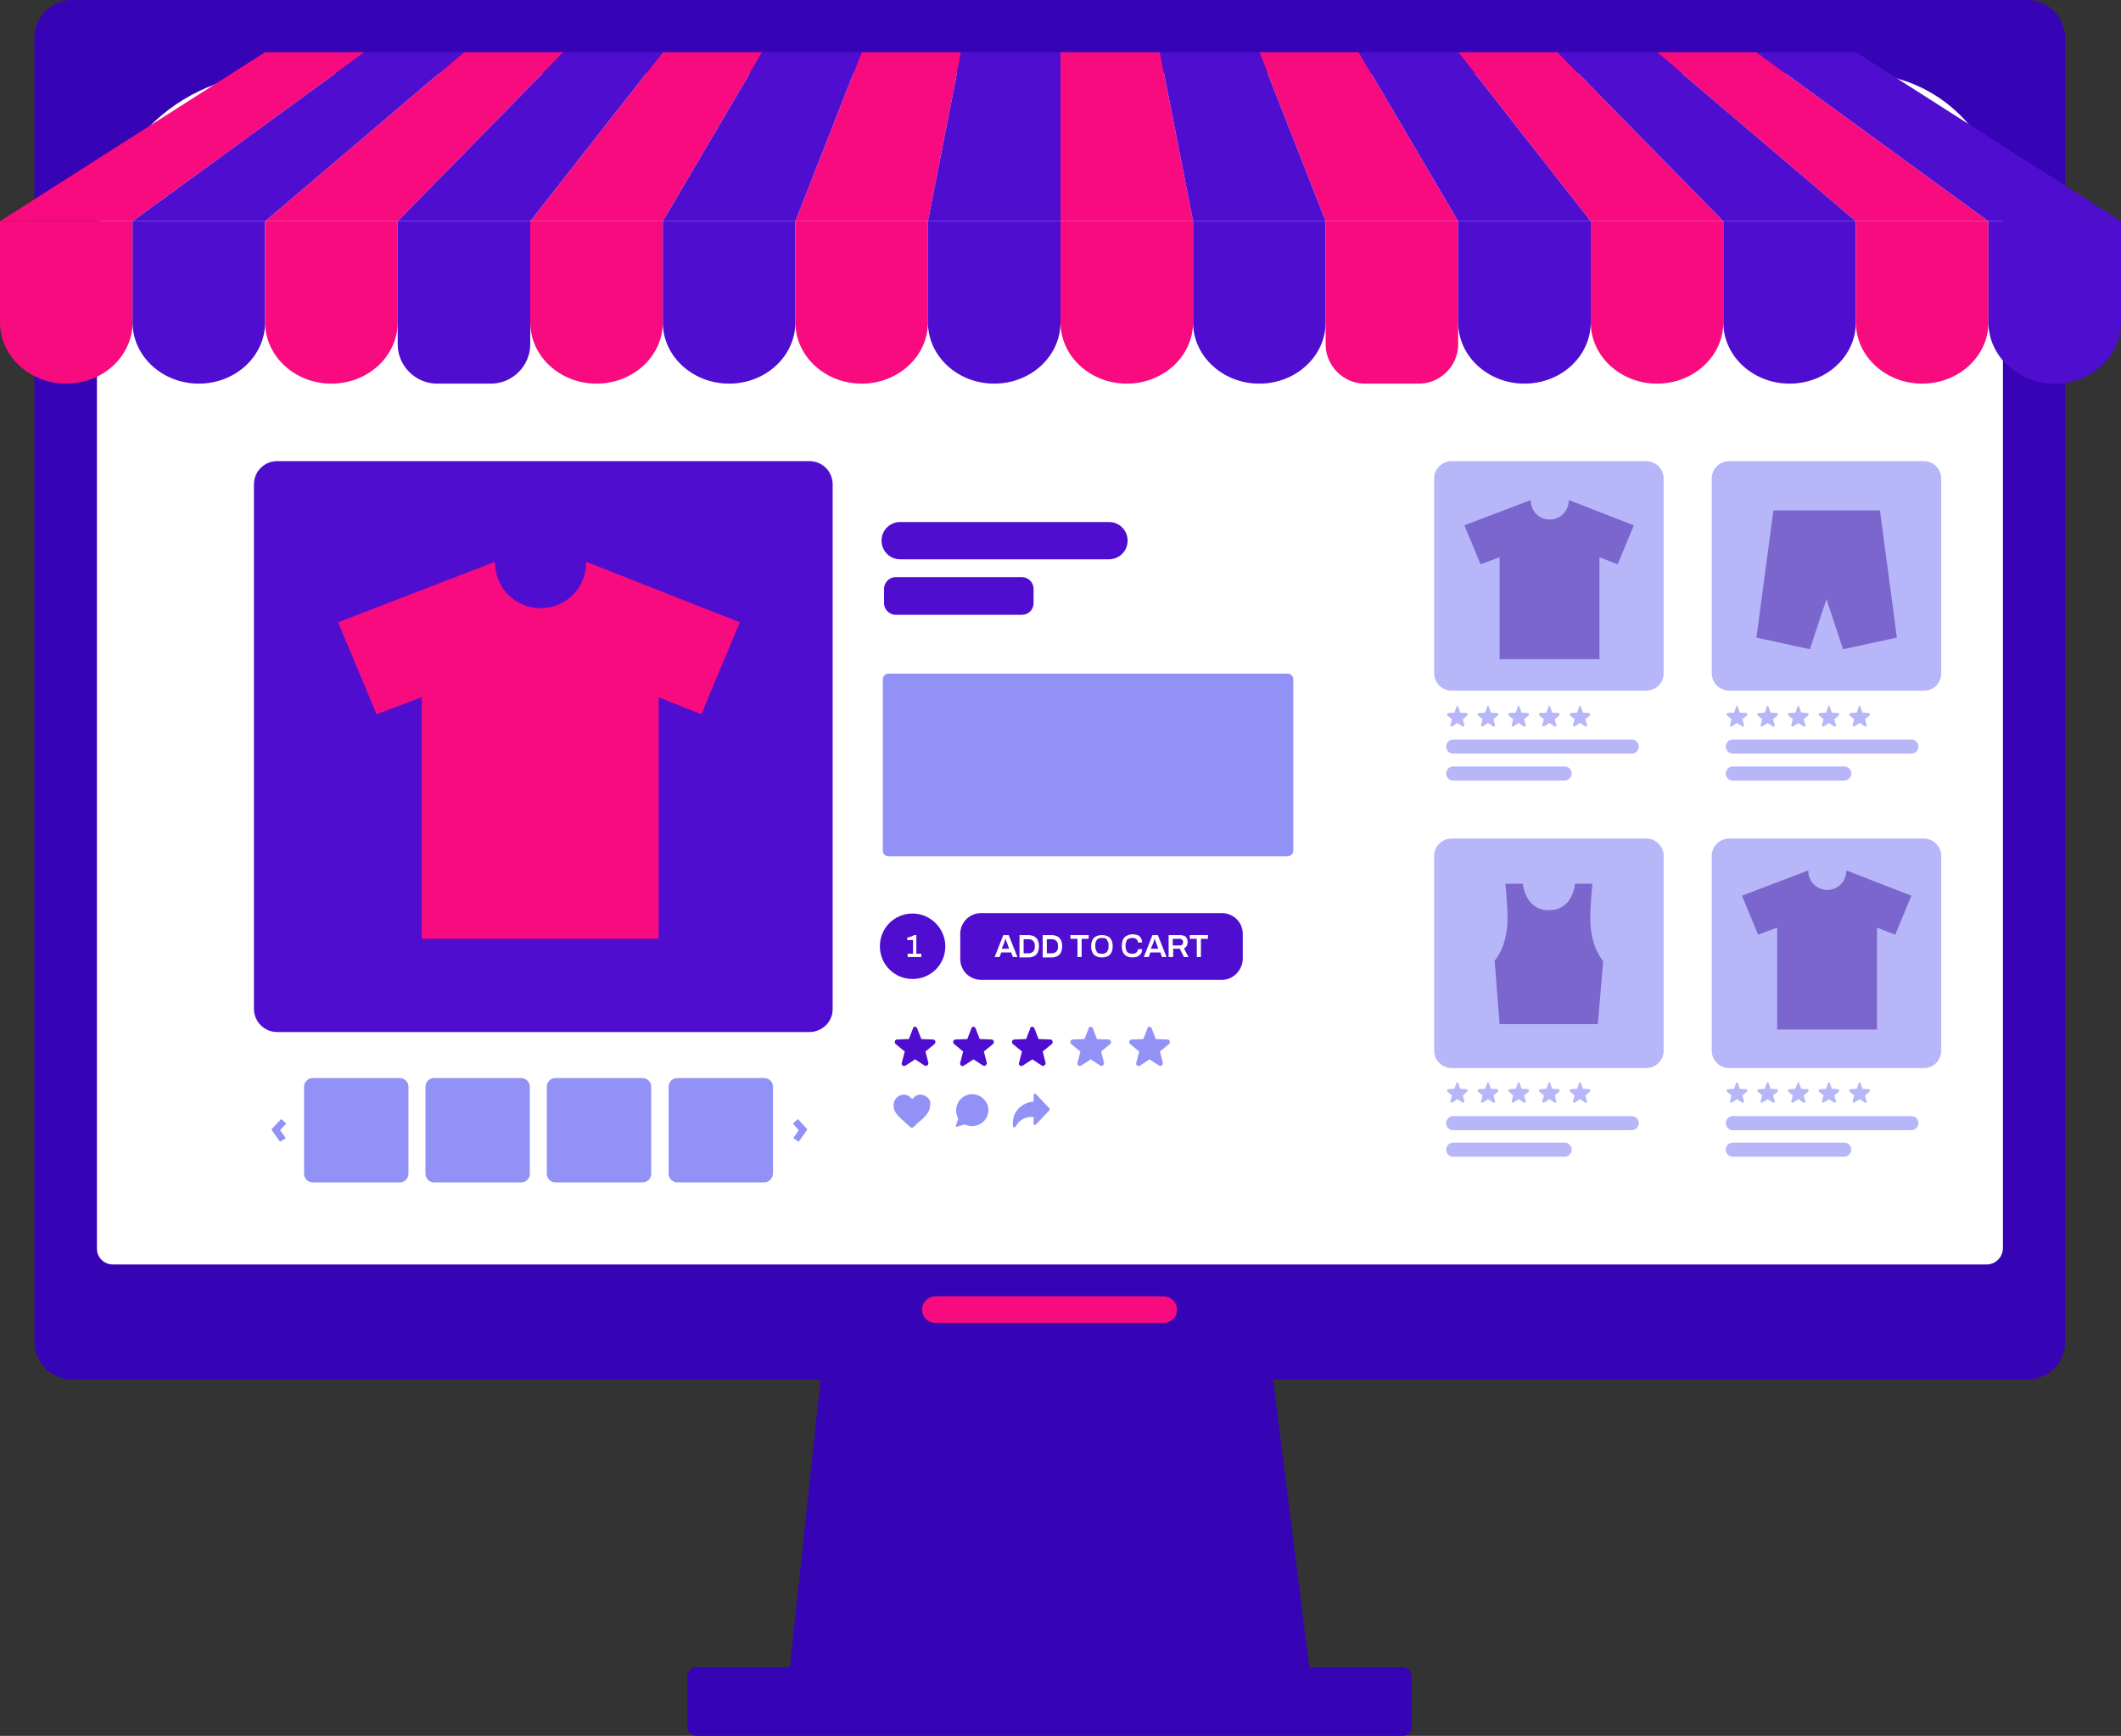 <?xml version="1.0" encoding="UTF-8"?>
<!-- Generator: Adobe Illustrator 24.1.3, SVG Export Plug-In . SVG Version: 6.00 Build 0)  -->
<svg xmlns="http://www.w3.org/2000/svg" xmlns:xlink="http://www.w3.org/1999/xlink" version="1.1" id="Layer_1" x="0px" y="0px" viewBox="0 0 512 419" style="enable-background:new 0 0 512 419;" xml:space="preserve">
<rect x="0" y="0" width="512" height="419" fill="#333333" stroke="none"/>
<style type="text/css">
	.st0{fill:#3704B5;}
	.st1{fill:#FFFFFF;}
	.st2{fill:#F70B7F;}
	.st3{fill:#4F0DCF;}
	.st4{fill:#9292F6;}
	.st5{opacity:0.67;fill:#9292F6;}
	.st6{opacity:0.53;fill:#441FA7;}
	.st7{opacity:0.67;}
	.st8{display:none;}
	.st9{display:inline;}
	.st10{fill:#D6007B;}
	.st11{fill:#9A249C;}
	.st12{opacity:0.67;fill:#FFFFFF;}
</style>
<g>
	<g>
		<g>
			<g>
				<g>
					<path class="st0" d="M489.4,333h-472c-5,0-9.1-4.1-9.1-9.1V9.1c0-5,4.1-9.1,9.1-9.1h472c5,0,9.1,4.1,9.1,9.1V324       C498.5,329,494.4,333,489.4,333z"></path>
					<path class="st1" d="M479.6,305.2H27.2c-2.1,0-3.8-1.7-3.8-3.8V61.2c0-24,19.5-43.5,43.5-43.5h381.8       c19.2,0,34.8,15.6,34.8,34.8v248.9C483.4,303.5,481.7,305.2,479.6,305.2z"></path>
					<path class="st2" d="M280.9,319.3h-55.1c-1.8,0-3.2-1.4-3.2-3.2l0,0c0-1.8,1.4-3.2,3.2-3.2h55.1c1.8,0,3.2,1.4,3.2,3.2l0,0       C284.2,317.8,282.7,319.3,280.9,319.3z"></path>
					<polygon class="st0" points="316.5,405.7 190.3,405.7 198.1,332.8 307.3,332.8      "></polygon>
					<path class="st0" d="M338.6,419H168.2c-1.3,0-2.3-1-2.3-2.3v-12c0-1.3,1-2.3,2.3-2.3h170.3c1.3,0,2.3,1,2.3,2.3v12       C340.9,418,339.9,419,338.6,419z"></path>
				</g>
			</g>
			<path class="st3" d="M195.4,249.1H66.9c-3.1,0-5.6-2.5-5.6-5.6V116.9c0-3.1,2.5-5.6,5.6-5.6h128.5c3.1,0,5.6,2.5,5.6,5.6v126.7     C201,246.6,198.5,249.1,195.4,249.1z"></path>
			<g>
				<g>
					<path class="st4" d="M96.5,285.4h-21c-1.1,0-2.1-0.9-2.1-2.1v-21c0-1.1,0.9-2.1,2.1-2.1h21c1.1,0,2.1,0.9,2.1,2.1v21       C98.6,284.5,97.6,285.4,96.5,285.4z"></path>
				</g>
				<g>
					<path class="st4" d="M125.8,285.4h-21c-1.1,0-2.1-0.9-2.1-2.1v-21c0-1.1,0.9-2.1,2.1-2.1h21c1.1,0,2.1,0.9,2.1,2.1v21       C127.9,284.5,127,285.4,125.8,285.4z"></path>
				</g>
				<g>
					<path class="st4" d="M155.1,285.4h-21c-1.1,0-2.1-0.9-2.1-2.1v-21c0-1.1,0.9-2.1,2.1-2.1h21c1.1,0,2.1,0.9,2.1,2.1v21       C157.2,284.5,156.3,285.4,155.1,285.4z"></path>
				</g>
				<g>
					<path class="st4" d="M184.5,285.4h-21c-1.1,0-2.1-0.9-2.1-2.1v-21c0-1.1,0.9-2.1,2.1-2.1h21c1.1,0,2.1,0.9,2.1,2.1v21       C186.5,284.5,185.6,285.4,184.5,285.4z"></path>
				</g>
				<g>
					<polygon class="st4" points="192.8,275.6 191.5,274.7 192.8,272.8 191.4,271.2 192.6,270.1 194.9,272.6      "></polygon>
				</g>
				<g>
					<polygon class="st4" points="67.6,275.6 65.5,272.6 67.9,270.1 69.1,271.2 67.6,272.8 69,274.7      "></polygon>
				</g>
			</g>
			<path class="st4" d="M310.8,206.7h-96.3c-0.8,0-1.4-0.6-1.4-1.4V164c0-0.8,0.6-1.4,1.4-1.4h96.3c0.8,0,1.4,0.6,1.4,1.4v41.3     C312.2,206.1,311.5,206.7,310.8,206.7z"></path>
			<g id="XMLID_830_">
				<g id="XMLID_837_">
					<path id="XMLID_853_" class="st2" d="M16,92.6L16,92.6C7.2,92.6,0,86,0,77.8V53.4h32v24.4C32,86,24.8,92.6,16,92.6z"></path>
					<path id="XMLID_852_" class="st3" d="M48,92.6L48,92.6c-8.8,0-16-6.6-16-14.8V53.4h32v24.4C64,86,56.8,92.6,48,92.6z"></path>
					<path id="XMLID_851_" class="st2" d="M80,92.6L80,92.6c-8.8,0-16-6.6-16-14.8V53.4h32v24.4C96,86,88.8,92.6,80,92.6z"></path>
					<path id="XMLID_850_" class="st3" d="M118.5,92.6h-13c-5.2,0-9.5-4.3-9.5-9.5V53.4h32v29.7C128,88.3,123.7,92.6,118.5,92.6z"></path>
					<path id="XMLID_849_" class="st2" d="M144,92.6L144,92.6c-8.8,0-16-6.6-16-14.8V53.4h32v24.4C160,86,152.8,92.6,144,92.6z"></path>
					<path id="XMLID_848_" class="st3" d="M176,92.6L176,92.6c-8.8,0-16-6.6-16-14.8V53.4h32v24.4C192,86,184.8,92.6,176,92.6z"></path>
					<path id="XMLID_847_" class="st2" d="M208,92.6L208,92.6c-8.8,0-16-6.6-16-14.8V53.4h32v24.4C224,86,216.8,92.6,208,92.6z"></path>
					<path id="XMLID_846_" class="st3" d="M240,92.6L240,92.6c-8.8,0-16-6.6-16-14.8V53.4h32v24.4C256,86,248.8,92.6,240,92.6z"></path>
					<path id="XMLID_845_" class="st2" d="M272,92.6L272,92.6c-8.8,0-16-6.6-16-14.8V53.4h32v24.4C288,86,280.8,92.6,272,92.6z"></path>
					<path id="XMLID_844_" class="st3" d="M304,92.6L304,92.6c-8.8,0-16-6.6-16-14.8V53.4h32v24.4C320,86,312.8,92.6,304,92.6z"></path>
					<path id="XMLID_843_" class="st2" d="M342.5,92.6h-13c-5.2,0-9.5-4.3-9.5-9.5V53.4h32v29.7C352,88.3,347.7,92.6,342.5,92.6z"></path>
					<path id="XMLID_842_" class="st3" d="M368,92.6L368,92.6c-8.8,0-16-6.6-16-14.8V53.4h32v24.4C384,86,376.8,92.6,368,92.6z"></path>
					<path id="XMLID_841_" class="st2" d="M400,92.6L400,92.6c-8.8,0-16-6.6-16-14.8V53.4h32v24.4C416,86,408.8,92.6,400,92.6z"></path>
					<path id="XMLID_840_" class="st3" d="M432,92.6L432,92.6c-8.8,0-16-6.6-16-14.8V53.4h32v24.4C448,86,440.8,92.6,432,92.6z"></path>
					<path id="XMLID_839_" class="st2" d="M464,92.6L464,92.6c-8.8,0-16-6.6-16-14.8V53.4h32v24.4C480,86,472.8,92.6,464,92.6z"></path>
					<path id="XMLID_838_" class="st3" d="M496,92.6L496,92.6c-8.8,0-16-6.6-16-14.8V53.4h32v24.4C512,86,504.8,92.6,496,92.6z"></path>
				</g>
				<g id="XMLID_831_">
					<g id="XMLID_834_">
						<path id="XMLID_923_" class="st2" d="M32,53.4c-12.8,0-19.2,0-32,0c21.3-13.6,42.7-27.2,64-40.8c9.6,0,14.4,0,24,0        C69.3,26.2,50.7,39.8,32,53.4z"></path>
						<path id="XMLID_921_" class="st2" d="M96,53.4c-12.8,0-19.2,0-32,0c16-13.6,32-27.2,48-40.8c9.6,0,14.4,0,24,0        C122.7,26.2,109.3,39.8,96,53.4z"></path>
						<path id="XMLID_919_" class="st2" d="M160,53.4c-12.8,0-19.2,0-32,0c10.7-13.6,21.3-27.2,32-40.8c9.6,0,14.4,0,24,0        C174.4,28.9,169.6,37.1,160,53.4z"></path>
						<path id="XMLID_917_" class="st2" d="M224,53.4c-12.8,0-19.2,0-32,0c6.4-16.3,9.6-24.5,16-40.8c9.6,0,14.4,0,24,0        C228.8,28.9,227.2,37.1,224,53.4z"></path>
						<path id="XMLID_915_" class="st2" d="M288,53.4c-12.8,0-19.2,0-32,0c0-16.3,0-24.5,0-40.8c9.6,0,14.4,0,24,0        C283.2,28.9,284.8,37.1,288,53.4z"></path>
						<path id="XMLID_891_" class="st2" d="M352,53.4c-12.8,0-19.2,0-32,0c-6.4-16.3-9.6-24.5-16-40.8c9.6,0,14.4,0,24,0        C337.6,28.9,342.4,37.1,352,53.4z"></path>
						<path id="XMLID_888_" class="st2" d="M416,53.4c-12.8,0-19.2,0-32,0c-10.7-13.6-21.3-27.2-32-40.8c9.6,0,14.4,0,24,0        C389.3,26.2,402.7,39.8,416,53.4z"></path>
						<path id="XMLID_873_" class="st2" d="M480,53.4c-12.8,0-19.2,0-32,0c-16-13.6-32-27.2-48-40.8c9.6,0,14.4,0,24,0        C442.7,26.2,461.3,39.8,480,53.4z"></path>
						<g>
							<path id="XMLID_922_" class="st3" d="M64,53.4c-12.8,0-19.2,0-32,0c18.7-13.6,37.3-27.2,56-40.8c9.6,0,14.4,0,24,0         C96,26.2,80,39.8,64,53.4z"></path>
							<path id="XMLID_920_" class="st3" d="M128,53.4c-12.8,0-19.2,0-32,0c13.3-13.6,26.7-27.2,40-40.8c9.6,0,14.4,0,24,0         C149.3,26.2,138.7,39.8,128,53.4z"></path>
							<path id="XMLID_918_" class="st3" d="M192,53.4c-12.8,0-19.2,0-32,0c9.6-16.3,14.4-24.5,24-40.8c9.6,0,14.4,0,24,0         C201.6,28.9,198.4,37.1,192,53.4z"></path>
							<path id="XMLID_916_" class="st3" d="M256,53.4c-12.8,0-19.2,0-32,0c3.2-16.3,4.8-24.5,8-40.8c9.6,0,14.4,0,24,0         C256,28.9,256,37.1,256,53.4z"></path>
							<path id="XMLID_893_" class="st3" d="M320,53.4c-12.8,0-19.2,0-32,0c-3.2-16.3-4.8-24.5-8-40.8c9.6,0,14.4,0,24,0         C310.4,28.9,313.6,37.1,320,53.4z"></path>
							<path id="XMLID_890_" class="st3" d="M384,53.4c-12.8,0-19.2,0-32,0c-9.6-16.3-14.4-24.5-24-40.8c9.6,0,14.4,0,24,0         C362.7,26.2,373.3,39.8,384,53.4z"></path>
							<path id="XMLID_880_" class="st3" d="M448,53.4c-12.8,0-19.2,0-32,0c-13.3-13.6-26.7-27.2-40-40.8c9.6,0,14.4,0,24,0         C416,26.2,432,39.8,448,53.4z"></path>
							<path id="XMLID_835_" class="st3" d="M512,53.4c-12.8,0-19.2,0-32,0c-18.7-13.6-37.3-27.2-56-40.8c9.6,0,14.4,0,24,0         C469.3,26.2,490.7,39.8,512,53.4z"></path>
						</g>
					</g>
				</g>
			</g>
			<path class="st2" d="M141.5,135.6c0,0.1,0,0.2,0,0.2c0,6.1-4.9,11-11,11s-11-4.9-11-11c0-0.1,0-0.2,0-0.2l-37.9,14.6l9.3,22.2     l10.9-4.1v58.3H159v-58.3l10.3,4.1l9.3-22.2L141.5,135.6z"></path>
			<path class="st3" d="M267.7,135h-50.4c-2.5,0-4.5-2-4.5-4.5l0,0c0-2.5,2-4.5,4.5-4.5h50.4c2.5,0,4.5,2,4.5,4.5l0,0     C272.2,133,270.2,135,267.7,135z"></path>
			<path class="st3" d="M246.7,148.4h-30.5c-1.5,0-2.8-1.3-2.8-2.8v-3.5c0-1.5,1.3-2.8,2.8-2.8h30.5c1.5,0,2.8,1.3,2.8,2.8v3.5     C249.5,147.2,248.2,148.4,246.7,148.4z"></path>
			<g>
				<path class="st3" d="M295,236.5h-58.2c-2.7,0-5-2.2-5-5v-6.1c0-2.7,2.2-5,5-5H295c2.7,0,5,2.2,5,5v6.1      C299.9,234.2,297.7,236.5,295,236.5z"></path>
				<g>
					<g>
						<g>
							<path class="st1" d="M240.1,231l2.1-5.3h1.3l2.1,5.3h-1.1l-0.4-1.1h-2.4l-0.4,1.1H240.1z M241.8,229h1.8l-0.5-1.4         c0-0.1,0-0.1-0.1-0.2c0-0.1-0.1-0.2-0.1-0.3s-0.1-0.2-0.1-0.3s-0.1-0.2-0.1-0.3h0c0,0.1-0.1,0.2-0.1,0.4         c0,0.1-0.1,0.3-0.1,0.4c0,0.1-0.1,0.2-0.1,0.3L241.8,229z"></path>
							<path class="st1" d="M246.1,231v-5.3h2.1c0.5,0,1,0.1,1.4,0.3s0.7,0.5,0.9,0.9c0.2,0.4,0.3,0.9,0.3,1.5         c0,0.6-0.1,1.1-0.3,1.5c-0.2,0.4-0.5,0.7-0.9,0.9s-0.8,0.3-1.4,0.3H246.1z M247.1,230.1h1.1c0.2,0,0.5,0,0.7-0.1         s0.3-0.2,0.5-0.3c0.1-0.1,0.2-0.3,0.3-0.5c0.1-0.2,0.1-0.5,0.1-0.7v-0.2c0-0.3,0-0.5-0.1-0.7s-0.2-0.4-0.3-0.5         c-0.1-0.1-0.3-0.2-0.5-0.3s-0.4-0.1-0.7-0.1h-1.1V230.1z"></path>
							<path class="st1" d="M251.7,231v-5.3h2.1c0.5,0,1,0.1,1.4,0.3s0.7,0.5,0.9,0.9c0.2,0.4,0.3,0.9,0.3,1.5         c0,0.6-0.1,1.1-0.3,1.5c-0.2,0.4-0.5,0.7-0.9,0.9s-0.8,0.3-1.4,0.3H251.7z M252.7,230.1h1.1c0.2,0,0.5,0,0.7-0.1         s0.3-0.2,0.5-0.3c0.1-0.1,0.2-0.3,0.3-0.5c0.1-0.2,0.1-0.5,0.1-0.7v-0.2c0-0.3,0-0.5-0.1-0.7s-0.2-0.4-0.3-0.5         c-0.1-0.1-0.3-0.2-0.5-0.3s-0.4-0.1-0.7-0.1h-1.1V230.1z"></path>
							<path class="st1" d="M260.1,231v-4.4h-1.7v-0.9h4.4v0.9h-1.7v4.4H260.1z"></path>
							<path class="st1" d="M266,231.1c-0.5,0-1-0.1-1.4-0.3c-0.4-0.2-0.7-0.5-0.9-0.9c-0.2-0.4-0.3-0.9-0.3-1.5         c0-0.6,0.1-1.1,0.3-1.5c0.2-0.4,0.5-0.7,0.9-0.9c0.4-0.2,0.9-0.3,1.4-0.3c0.6,0,1,0.1,1.4,0.3c0.4,0.2,0.7,0.5,0.9,0.9         s0.3,0.9,0.3,1.5c0,0.6-0.1,1.1-0.3,1.5c-0.2,0.4-0.5,0.7-0.9,0.9C267,231,266.5,231.1,266,231.1z M266,230.2         c0.3,0,0.5,0,0.7-0.1c0.2-0.1,0.4-0.2,0.5-0.3c0.1-0.2,0.2-0.3,0.3-0.6c0.1-0.2,0.1-0.5,0.1-0.8v-0.2c0-0.3,0-0.6-0.1-0.8         c-0.1-0.2-0.2-0.4-0.3-0.6c-0.1-0.2-0.3-0.3-0.5-0.3c-0.2-0.1-0.4-0.1-0.7-0.1s-0.5,0-0.7,0.1c-0.2,0.1-0.4,0.2-0.5,0.3         c-0.1,0.2-0.2,0.3-0.3,0.6c-0.1,0.2-0.1,0.5-0.1,0.8v0.2c0,0.3,0,0.5,0.1,0.8c0.1,0.2,0.2,0.4,0.3,0.6         c0.1,0.2,0.3,0.3,0.5,0.3C265.5,230.2,265.7,230.2,266,230.2z"></path>
							<path class="st1" d="M273.4,231.1c-0.5,0-1-0.1-1.4-0.3c-0.4-0.2-0.7-0.5-0.9-0.9s-0.3-0.9-0.3-1.6c0-0.9,0.2-1.6,0.7-2.1         c0.5-0.4,1.1-0.7,1.9-0.7c0.4,0,0.8,0.1,1.2,0.2s0.6,0.4,0.8,0.7c0.2,0.3,0.3,0.7,0.3,1.1h-1c0-0.3-0.1-0.5-0.2-0.6         c-0.1-0.2-0.3-0.3-0.5-0.4c-0.2-0.1-0.4-0.1-0.7-0.1c-0.3,0-0.6,0.1-0.9,0.2s-0.4,0.3-0.5,0.6s-0.2,0.6-0.2,1v0.2         c0,0.4,0.1,0.7,0.2,1c0.1,0.3,0.3,0.5,0.5,0.6c0.2,0.1,0.5,0.2,0.9,0.2c0.3,0,0.5,0,0.7-0.1c0.2-0.1,0.4-0.2,0.5-0.4         c0.1-0.2,0.2-0.4,0.2-0.6h1c0,0.5-0.1,0.8-0.3,1.1c-0.2,0.3-0.5,0.5-0.8,0.7C274.2,231,273.8,231.1,273.4,231.1z"></path>
							<path class="st1" d="M276.1,231l2.1-5.3h1.3l2.1,5.3h-1.1l-0.4-1.1h-2.4l-0.4,1.1H276.1z M277.8,229h1.8l-0.5-1.4         c0-0.1,0-0.1-0.1-0.2c0-0.1-0.1-0.2-0.1-0.3c0-0.1-0.1-0.2-0.1-0.3c0-0.1-0.1-0.2-0.1-0.3h0c0,0.1-0.1,0.2-0.1,0.4         c0,0.1-0.1,0.3-0.1,0.4c0,0.1-0.1,0.2-0.1,0.3L277.8,229z"></path>
							<path class="st1" d="M282.1,231v-5.3h2.8c0.4,0,0.7,0.1,1,0.2c0.3,0.1,0.4,0.3,0.6,0.6c0.1,0.2,0.2,0.5,0.2,0.9         c0,0.3-0.1,0.6-0.2,0.9c-0.2,0.3-0.4,0.5-0.7,0.6l1.1,2.1h-1.1l-1-2h-1.6v2H282.1z M283.1,228.2h1.7c0.3,0,0.5-0.1,0.6-0.2         c0.1-0.1,0.2-0.4,0.2-0.6c0-0.2,0-0.3-0.1-0.4s-0.2-0.2-0.3-0.3s-0.3-0.1-0.4-0.1h-1.7V228.2z"></path>
							<path class="st1" d="M288.9,231v-4.4h-1.7v-0.9h4.4v0.9h-1.7v4.4H288.9z"></path>
						</g>
					</g>
				</g>
			</g>
			<g>
				<path class="st3" d="M228.2,228.4c0,4.4-3.5,7.9-7.9,7.9c-4.4,0-7.9-3.5-7.9-7.9c0-4.4,3.5-7.9,7.9-7.9      C224.6,220.5,228.2,224.1,228.2,228.4z"></path>
				<g>
					<g>
						<g>
							<path class="st1" d="M219.1,231v-0.8h1.3v-3.3H219v-0.6c0.2,0,0.3-0.1,0.5-0.1c0.2-0.1,0.4-0.1,0.6-0.2         c0.2-0.1,0.4-0.2,0.6-0.3h0.5v4.5h1.2v0.8H219.1z"></path>
						</g>
					</g>
				</g>
			</g>
			<g>
				<path class="st3" d="M221.4,248.2l1,2.6l2.8,0.1c0.6,0,0.8,0.7,0.4,1.1l-2.2,1.8l0.7,2.7c0.1,0.5-0.5,1-0.9,0.7l-2.3-1.5      l-2.3,1.5c-0.5,0.3-1.1-0.1-0.9-0.7l0.7-2.7l-2.2-1.8c-0.4-0.4-0.2-1.1,0.4-1.1l2.8-0.1l1-2.6      C220.4,247.7,221.2,247.7,221.4,248.2z"></path>
				<path class="st3" d="M235.5,248.2l1,2.6l2.8,0.1c0.6,0,0.8,0.7,0.4,1.1l-2.2,1.8l0.7,2.7c0.1,0.5-0.5,1-0.9,0.7l-2.3-1.5      l-2.3,1.5c-0.5,0.3-1.1-0.1-0.9-0.7l0.7-2.7l-2.2-1.8c-0.4-0.4-0.2-1.1,0.4-1.1l2.8-0.1l1-2.6      C234.6,247.7,235.3,247.7,235.5,248.2z"></path>
				<path class="st3" d="M249.7,248.2l1,2.6l2.8,0.1c0.6,0,0.8,0.7,0.4,1.1l-2.2,1.8l0.7,2.7c0.1,0.5-0.5,1-0.9,0.7l-2.3-1.5      l-2.3,1.5c-0.5,0.3-1.1-0.1-0.9-0.7l0.7-2.7l-2.2-1.8c-0.4-0.4-0.2-1.1,0.4-1.1l2.8-0.1l1-2.6      C248.7,247.7,249.5,247.7,249.7,248.2z"></path>
				<path class="st4" d="M263.8,248.2l1,2.6l2.8,0.1c0.6,0,0.8,0.7,0.4,1.1l-2.2,1.8l0.7,2.7c0.1,0.5-0.5,1-0.9,0.7l-2.3-1.5      l-2.3,1.5c-0.5,0.3-1.1-0.1-0.9-0.7l0.7-2.7l-2.2-1.8c-0.4-0.4-0.2-1.1,0.4-1.1l2.8-0.1l1-2.6      C262.9,247.7,263.6,247.7,263.8,248.2z"></path>
				<path class="st4" d="M278,248.2l1,2.6l2.8,0.1c0.6,0,0.8,0.7,0.4,1.1l-2.2,1.8l0.7,2.7c0.1,0.5-0.5,1-0.9,0.7l-2.3-1.5l-2.3,1.5      c-0.5,0.3-1.1-0.1-0.9-0.7l0.7-2.7l-2.2-1.8c-0.4-0.4-0.2-1.1,0.4-1.1l2.8-0.1l1-2.6C277.1,247.7,277.8,247.7,278,248.2z"></path>
			</g>
			<g>
				<path class="st4" d="M224,265c-0.5-0.5-1.1-0.8-1.8-0.8c-0.5,0-1,0.2-1.4,0.5c-0.2,0.2-0.4,0.4-0.6,0.6      c-0.2-0.2-0.4-0.4-0.6-0.6c-0.4-0.3-0.9-0.5-1.4-0.5c-0.7,0-1.3,0.3-1.8,0.8c-0.5,0.5-0.7,1.2-0.7,1.9c0,0.8,0.3,1.4,0.9,2.2      c0.5,0.6,1.3,1.3,2.2,2.1c0.3,0.3,0.7,0.6,1,0.9c0.1,0.1,0.2,0.1,0.3,0.1s0.2,0,0.3-0.1c0.4-0.3,0.7-0.6,1-0.9      c0.9-0.8,1.7-1.4,2.2-2.1c0.6-0.7,0.9-1.4,0.9-2.2C224.7,266.1,224.5,265.5,224,265z"></path>
				<path class="st4" d="M234.7,264.1c-2.2,0-3.9,1.8-3.9,3.9c0,0.7,0.2,1.4,0.5,2l-0.6,1.9c0,0,0,0.1,0,0.1c0,0,0.1,0,0.1,0      c0,0,0,0,0,0l2.1-0.6c0.6,0.3,1.2,0.4,1.8,0.4c2.2,0,3.9-1.8,3.9-3.9C238.6,265.9,236.8,264.1,234.7,264.1z"></path>
				<path class="st4" d="M244.5,271v0.7c0,0.2,0.1,0.3,0.3,0.4c0,0,0.1,0,0.1,0c0.1,0,0.3-0.1,0.3-0.2l0,0c0.7-1.4,2.1-2.3,3.7-2.3      h0.6v1.6c0,0.2,0.1,0.3,0.2,0.3c0.1,0.1,0.3,0,0.4-0.1l3.2-3.4c0.1-0.1,0.1-0.4,0-0.5l-3.2-3.4c-0.1-0.1-0.3-0.1-0.4-0.1      c-0.1,0.1-0.2,0.2-0.2,0.3v1.6h-0.1C246.6,266.2,244.5,268.3,244.5,271z"></path>
			</g>
			<g>
				<path class="st5" d="M397.4,166.7h-47c-2.3,0-4.2-1.9-4.2-4.2v-47c0-2.3,1.9-4.2,4.2-4.2h47c2.3,0,4.2,1.9,4.2,4.2v47      C401.6,164.9,399.7,166.7,397.4,166.7z"></path>
				<path class="st5" d="M464.4,166.7h-47c-2.3,0-4.2-1.9-4.2-4.2v-47c0-2.3,1.9-4.2,4.2-4.2h47c2.3,0,4.2,1.9,4.2,4.2v47      C468.6,164.9,466.8,166.7,464.4,166.7z"></path>
				<path class="st5" d="M397.4,257.8h-47c-2.3,0-4.2-1.9-4.2-4.2v-47c0-2.3,1.9-4.2,4.2-4.2h47c2.3,0,4.2,1.9,4.2,4.2v47      C401.6,255.9,399.7,257.8,397.4,257.8z"></path>
				<path class="st5" d="M464.4,257.8h-47c-2.3,0-4.2-1.9-4.2-4.2v-47c0-2.3,1.9-4.2,4.2-4.2h47c2.3,0,4.2,1.9,4.2,4.2v47      C468.6,255.9,466.8,257.8,464.4,257.8z"></path>
				<path class="st6" d="M378.7,120.7C378.7,120.7,378.7,120.8,378.7,120.7c0,2.7-2.1,4.7-4.6,4.7c-2.6,0-4.6-2.1-4.6-4.6      c0,0,0-0.1,0-0.1l-16,6.1l3.9,9.4l4.6-1.7v24.6h24.1v-24.6l4.4,1.7l3.9-9.4L378.7,120.7z"></path>
				<path class="st6" d="M445.7,210.1C445.7,210.2,445.7,210.2,445.7,210.1c0,2.7-2.1,4.7-4.6,4.7c-2.6,0-4.6-2.1-4.6-4.6      c0,0,0-0.1,0-0.1l-16,6.1l3.9,9.4l4.6-1.7v24.6h24.1v-24.6l4.4,1.7l3.9-9.4L445.7,210.1z"></path>
				<polygon class="st6" points="457.9,153.9 453.8,123.2 428.1,123.2 424,153.9 436.9,156.7 440.9,144.6 444.9,156.7     "></polygon>
				<path class="st6" d="M383.9,222.4c-0.1-3.4,0.5-9.1,0.5-9.1l-4.2,0c0,0-0.4,6.4-6.3,6.4c-5.8,0-6.3-6.4-6.3-6.4l-4.2,0      c0,0,0.6,5.7,0.5,9.1c-0.2,6.4-3.1,9.5-3.1,9.5l1.2,15.3h10.5h2.7h10.5L387,232C387,232,384.1,228.9,383.9,222.4z"></path>
				<g class="st7">
					<path class="st4" d="M352,170.6l0.5,1.4l1.5,0.1c0.3,0,0.4,0.4,0.2,0.6l-1.1,0.9l0.4,1.4c0.1,0.3-0.2,0.5-0.5,0.3l-1.2-0.8       l-1.2,0.8c-0.2,0.2-0.6-0.1-0.5-0.3l0.4-1.4l-1.1-0.9c-0.2-0.2-0.1-0.6,0.2-0.6l1.5-0.1l0.5-1.4       C351.5,170.3,351.9,170.3,352,170.6z"></path>
					<path class="st4" d="M359.4,170.6l0.5,1.4l1.5,0.1c0.3,0,0.4,0.4,0.2,0.6l-1.1,0.9l0.4,1.4c0.1,0.3-0.2,0.5-0.5,0.3l-1.2-0.8       l-1.2,0.8c-0.2,0.2-0.6-0.1-0.5-0.3l0.4-1.4l-1.1-0.9c-0.2-0.2-0.1-0.6,0.2-0.6l1.5-0.1l0.5-1.4       C358.9,170.3,359.3,170.3,359.4,170.6z"></path>
					<path class="st4" d="M366.8,170.6l0.5,1.4l1.5,0.1c0.3,0,0.4,0.4,0.2,0.6l-1.1,0.9l0.4,1.4c0.1,0.3-0.2,0.5-0.5,0.3l-1.2-0.8       l-1.2,0.8c-0.2,0.2-0.6-0.1-0.5-0.3l0.4-1.4l-1.1-0.9c-0.2-0.2-0.1-0.6,0.2-0.6l1.5-0.1l0.5-1.4       C366.3,170.3,366.7,170.3,366.8,170.6z"></path>
					<path class="st4" d="M374.2,170.6l0.5,1.4l1.5,0.1c0.3,0,0.4,0.4,0.2,0.6l-1.1,0.9l0.4,1.4c0.1,0.3-0.2,0.5-0.5,0.3l-1.2-0.8       l-1.2,0.8c-0.2,0.2-0.6-0.1-0.5-0.3l0.4-1.4l-1.1-0.9c-0.2-0.2-0.1-0.6,0.2-0.6l1.5-0.1l0.5-1.4       C373.7,170.3,374.1,170.3,374.2,170.6z"></path>
					<path class="st4" d="M381.6,170.6l0.5,1.4l1.5,0.1c0.3,0,0.4,0.4,0.2,0.6l-1.1,0.9l0.4,1.4c0.1,0.3-0.2,0.5-0.5,0.3l-1.2-0.8       l-1.2,0.8c-0.2,0.2-0.6-0.1-0.5-0.3l0.4-1.4l-1.1-0.9c-0.2-0.2-0.1-0.6,0.2-0.6l1.5-0.1l0.5-1.4       C381.1,170.3,381.5,170.3,381.6,170.6z"></path>
				</g>
				<path class="st5" d="M393.9,181.9h-43.1c-0.9,0-1.7-0.7-1.7-1.7l0,0c0-0.9,0.7-1.7,1.7-1.7h43.1c0.9,0,1.7,0.7,1.7,1.7l0,0      C395.6,181.2,394.8,181.9,393.9,181.9z"></path>
				<path class="st5" d="M377.7,188.4h-26.9c-0.9,0-1.7-0.7-1.7-1.7l0,0c0-0.9,0.7-1.7,1.7-1.7h26.9c0.9,0,1.7,0.7,1.7,1.7l0,0      C379.4,187.6,378.6,188.4,377.7,188.4z"></path>
				<g class="st7">
					<path class="st4" d="M352,261.4l0.5,1.4l1.5,0.1c0.3,0,0.4,0.4,0.2,0.6l-1.1,0.9l0.4,1.4c0.1,0.3-0.2,0.5-0.5,0.3l-1.2-0.8       l-1.2,0.8c-0.2,0.2-0.6-0.1-0.5-0.3l0.4-1.4l-1.1-0.9c-0.2-0.2-0.1-0.6,0.2-0.6l1.5-0.1l0.5-1.4       C351.5,261.2,351.9,261.2,352,261.4z"></path>
					<path class="st4" d="M359.4,261.4l0.5,1.4l1.5,0.1c0.3,0,0.4,0.4,0.2,0.6l-1.1,0.9l0.4,1.4c0.1,0.3-0.2,0.5-0.5,0.3l-1.2-0.8       l-1.2,0.8c-0.2,0.2-0.6-0.1-0.5-0.3l0.4-1.4l-1.1-0.9c-0.2-0.2-0.1-0.6,0.2-0.6l1.5-0.1l0.5-1.4       C358.9,261.2,359.3,261.2,359.4,261.4z"></path>
					<path class="st4" d="M366.8,261.4l0.5,1.4l1.5,0.1c0.3,0,0.4,0.4,0.2,0.6l-1.1,0.9l0.4,1.4c0.1,0.3-0.2,0.5-0.5,0.3l-1.2-0.8       l-1.2,0.8c-0.2,0.2-0.6-0.1-0.5-0.3l0.4-1.4l-1.1-0.9c-0.2-0.2-0.1-0.6,0.2-0.6l1.5-0.1l0.5-1.4       C366.3,261.2,366.7,261.2,366.8,261.4z"></path>
					<path class="st4" d="M374.2,261.4l0.5,1.4l1.5,0.1c0.3,0,0.4,0.4,0.2,0.6l-1.1,0.9l0.4,1.4c0.1,0.3-0.2,0.5-0.5,0.3l-1.2-0.8       l-1.2,0.8c-0.2,0.2-0.6-0.1-0.5-0.3l0.4-1.4l-1.1-0.9c-0.2-0.2-0.1-0.6,0.2-0.6l1.5-0.1l0.5-1.4       C373.7,261.2,374.1,261.2,374.2,261.4z"></path>
					<path class="st4" d="M381.6,261.4l0.5,1.4l1.5,0.1c0.3,0,0.4,0.4,0.2,0.6l-1.1,0.9l0.4,1.4c0.1,0.3-0.2,0.5-0.5,0.3l-1.2-0.8       l-1.2,0.8c-0.2,0.2-0.6-0.1-0.5-0.3l0.4-1.4l-1.1-0.9c-0.2-0.2-0.1-0.6,0.2-0.6l1.5-0.1l0.5-1.4       C381.1,261.2,381.5,261.2,381.6,261.4z"></path>
				</g>
				<path class="st5" d="M393.9,272.8h-43.1c-0.9,0-1.7-0.7-1.7-1.7l0,0c0-0.9,0.7-1.7,1.7-1.7h43.1c0.9,0,1.7,0.7,1.7,1.7l0,0      C395.6,272,394.8,272.8,393.9,272.8z"></path>
				<path class="st5" d="M377.7,279.2h-26.9c-0.9,0-1.7-0.7-1.7-1.7l0,0c0-0.9,0.7-1.7,1.7-1.7h26.9c0.9,0,1.7,0.7,1.7,1.7l0,0      C379.4,278.4,378.6,279.2,377.7,279.2z"></path>
				<g class="st7">
					<path class="st4" d="M419.5,170.6l0.5,1.4l1.5,0.1c0.3,0,0.4,0.4,0.2,0.6l-1.1,0.9l0.4,1.4c0.1,0.3-0.2,0.5-0.5,0.3l-1.2-0.8       l-1.2,0.8c-0.2,0.2-0.6-0.1-0.5-0.3l0.4-1.4l-1.1-0.9c-0.2-0.2-0.1-0.6,0.2-0.6l1.5-0.1l0.5-1.4       C419,170.3,419.4,170.3,419.5,170.6z"></path>
					<path class="st4" d="M426.9,170.6l0.5,1.4l1.5,0.1c0.3,0,0.4,0.4,0.2,0.6l-1.1,0.9l0.4,1.4c0.1,0.3-0.2,0.5-0.5,0.3l-1.2-0.8       l-1.2,0.8c-0.2,0.2-0.6-0.1-0.5-0.3l0.4-1.4l-1.1-0.9c-0.2-0.2-0.1-0.6,0.2-0.6l1.5-0.1l0.5-1.4       C426.4,170.3,426.8,170.3,426.9,170.6z"></path>
					<path class="st4" d="M434.3,170.6l0.5,1.4l1.5,0.1c0.3,0,0.4,0.4,0.2,0.6l-1.1,0.9l0.4,1.4c0.1,0.3-0.2,0.5-0.5,0.3l-1.2-0.8       l-1.2,0.8c-0.2,0.2-0.6-0.1-0.5-0.3l0.4-1.4l-1.1-0.9c-0.2-0.2-0.1-0.6,0.2-0.6l1.5-0.1l0.5-1.4       C433.8,170.3,434.2,170.3,434.3,170.6z"></path>
					<path class="st4" d="M441.7,170.6l0.5,1.4l1.5,0.1c0.3,0,0.4,0.4,0.2,0.6l-1.1,0.9l0.4,1.4c0.1,0.3-0.2,0.5-0.5,0.3l-1.2-0.8       l-1.2,0.8c-0.2,0.2-0.6-0.1-0.5-0.3l0.4-1.4l-1.1-0.9c-0.2-0.2-0.1-0.6,0.2-0.6l1.5-0.1l0.5-1.4       C441.2,170.3,441.6,170.3,441.7,170.6z"></path>
					<path class="st4" d="M449.1,170.6l0.5,1.4l1.5,0.1c0.3,0,0.4,0.4,0.2,0.6l-1.1,0.9l0.4,1.4c0.1,0.3-0.2,0.5-0.5,0.3l-1.2-0.8       l-1.2,0.8c-0.2,0.2-0.6-0.1-0.5-0.3l0.4-1.4l-1.1-0.9c-0.2-0.2-0.1-0.6,0.2-0.6l1.5-0.1l0.5-1.4       C448.6,170.3,448.9,170.3,449.1,170.6z"></path>
				</g>
				<path class="st5" d="M461.4,181.9h-43.1c-0.9,0-1.7-0.7-1.7-1.7l0,0c0-0.9,0.7-1.7,1.7-1.7h43.1c0.9,0,1.7,0.7,1.7,1.7l0,0      C463.1,181.2,462.3,181.9,461.4,181.9z"></path>
				<path class="st5" d="M445.2,188.4h-26.9c-0.9,0-1.7-0.7-1.7-1.7l0,0c0-0.9,0.7-1.7,1.7-1.7h26.9c0.9,0,1.7,0.7,1.7,1.7l0,0      C446.9,187.6,446.1,188.4,445.2,188.4z"></path>
				<g class="st7">
					<path class="st4" d="M419.5,261.4l0.5,1.4l1.5,0.1c0.3,0,0.4,0.4,0.2,0.6l-1.1,0.9l0.4,1.4c0.1,0.3-0.2,0.5-0.5,0.3l-1.2-0.8       l-1.2,0.8c-0.2,0.2-0.6-0.1-0.5-0.3l0.4-1.4l-1.1-0.9c-0.2-0.2-0.1-0.6,0.2-0.6l1.5-0.1l0.5-1.4       C419,261.2,419.4,261.2,419.5,261.4z"></path>
					<path class="st4" d="M426.9,261.4l0.5,1.4l1.5,0.1c0.3,0,0.4,0.4,0.2,0.6l-1.1,0.9l0.4,1.4c0.1,0.3-0.2,0.5-0.5,0.3l-1.2-0.8       l-1.2,0.8c-0.2,0.2-0.6-0.1-0.5-0.3l0.4-1.4l-1.1-0.9c-0.2-0.2-0.1-0.6,0.2-0.6l1.5-0.1l0.5-1.4       C426.4,261.2,426.8,261.2,426.9,261.4z"></path>
					<path class="st4" d="M434.3,261.4l0.5,1.4l1.5,0.1c0.3,0,0.4,0.4,0.2,0.6l-1.1,0.9l0.4,1.4c0.1,0.3-0.2,0.5-0.5,0.3l-1.2-0.8       l-1.2,0.8c-0.2,0.2-0.6-0.1-0.5-0.3l0.4-1.4l-1.1-0.9c-0.2-0.2-0.1-0.6,0.2-0.6l1.5-0.1l0.5-1.4       C433.8,261.2,434.2,261.2,434.3,261.4z"></path>
					<path class="st4" d="M441.7,261.4l0.5,1.4l1.5,0.1c0.3,0,0.4,0.4,0.2,0.6l-1.1,0.9l0.4,1.4c0.1,0.3-0.2,0.5-0.5,0.3l-1.2-0.8       l-1.2,0.8c-0.2,0.2-0.6-0.1-0.5-0.3l0.4-1.4l-1.1-0.9c-0.2-0.2-0.1-0.6,0.2-0.6l1.5-0.1l0.5-1.4       C441.2,261.2,441.6,261.2,441.7,261.4z"></path>
					<path class="st4" d="M449.1,261.4l0.5,1.4l1.5,0.1c0.3,0,0.4,0.4,0.2,0.6l-1.1,0.9l0.4,1.4c0.1,0.3-0.2,0.5-0.5,0.3l-1.2-0.8       l-1.2,0.8c-0.2,0.2-0.6-0.1-0.5-0.3l0.4-1.4l-1.1-0.9c-0.2-0.2-0.1-0.6,0.2-0.6l1.5-0.1l0.5-1.4       C448.6,261.2,448.9,261.2,449.1,261.4z"></path>
				</g>
				<path class="st5" d="M461.4,272.8h-43.1c-0.9,0-1.7-0.7-1.7-1.7l0,0c0-0.9,0.7-1.7,1.7-1.7h43.1c0.9,0,1.7,0.7,1.7,1.7l0,0      C463.1,272,462.3,272.8,461.4,272.8z"></path>
				<path class="st5" d="M445.2,279.2h-26.9c-0.9,0-1.7-0.7-1.7-1.7l0,0c0-0.9,0.7-1.7,1.7-1.7h26.9c0.9,0,1.7,0.7,1.7,1.7l0,0      C446.9,278.4,446.1,279.2,445.2,279.2z"></path>
			</g>
		</g>
	</g>
	<g class="st8">
		<g class="st9">
			<g>
				<path class="st10" d="M21.6,392.6h96.7c2.8,0,5-3.3,4.3-6.8l-16.2-90.6h-68l-21.1,90.6C16.7,389.3,18.8,392.6,21.6,392.6z"></path>
			</g>
			<g>
				<path class="st10" d="M40.9,297.5c-0.1-0.9-1.4-22.1,7.9-32.5c3.1-3.5,7.2-5.4,11.9-5.6c5-0.2,9.3,1.5,12.7,4.9      c9.9,10.1,8.8,32.2,8.7,33.1l-1.6-0.1c0-0.2,1.2-22.3-8.3-31.9c-3-3.1-6.9-4.6-11.5-4.4c-4.3,0.2-8,1.9-10.8,5      c-8.9,9.9-7.5,31-7.5,31.3L40.9,297.5z"></path>
			</g>
			<g>
				<path class="st2" d="M27.7,392.6h96.7c2.8,0,5-3.3,4.3-6.8l-16.2-90.6h-68l-21.1,90.6C22.8,389.3,24.9,392.6,27.7,392.6z"></path>
			</g>
			<g>
				<g>
					<path class="st10" d="M58.9,301c-0.1-1-3-23.9,6.7-35.3c3.4-3.9,7.8-6,13.3-6.2c5.5-0.1,10,1.7,13.5,5.4       c10.1,10.9,7.8,34.1,7.7,35.1l-1.6-0.2c0-0.2,2.3-23.5-7.3-33.8c-3.1-3.4-7.2-5-12.2-4.9c-5,0.1-9.1,2-12.1,5.6       c-9.3,10.9-6.4,33.8-6.3,34.1L58.9,301z"></path>
				</g>
				<g>
					<path class="st10" d="M93.1,304.8h11.8c0.3,0,0.5-0.2,0.5-0.5V300c0-0.3-0.2-0.5-0.5-0.5H93.1c-0.3,0-0.5,0.2-0.5,0.5v4.2       C92.6,304.6,92.9,304.8,93.1,304.8z"></path>
				</g>
				<g>
					<path class="st10" d="M54.7,304.8h11.8c0.3,0,0.5-0.2,0.5-0.5V300c0-0.3-0.2-0.5-0.5-0.5H54.7c-0.3,0-0.5,0.2-0.5,0.5v4.2       C54.1,304.6,54.4,304.8,54.7,304.8z"></path>
				</g>
			</g>
		</g>
		<g class="st9">
			<g>
				<path class="st0" d="M61.2,395.1H139c2.3,0,4-2.7,3.5-5.5l-13.1-73H74.7l-17,73C57.2,392.4,58.9,395.1,61.2,395.1z"></path>
			</g>
			<g>
				<path class="st0" d="M76.5,318.5c-0.1-0.7-1.2-17.8,6.4-26.3c2.6-2.9,5.8-4.4,9.7-4.5c4.1-0.2,7.6,1.2,10.3,4      c8,8.2,7.1,26,7.1,26.8l-1.6-0.1c0-0.2,0.9-17.9-6.6-25.6c-2.4-2.5-5.5-3.7-9.1-3.5c-3.4,0.1-6.3,1.5-8.6,4      c-7.1,7.9-6,24.9-6,25.1L76.5,318.5z"></path>
			</g>
			<g>
				<path class="st3" d="M66,395.1h77.9c2.3,0,4-2.7,3.5-5.5l-13.1-73H79.6l-17,73C62.1,392.4,63.8,395.1,66,395.1z"></path>
			</g>
			<g>
				<g>
					<path class="st0" d="M91,321.3c-0.1-0.8-2.4-19.3,5.4-28.6c2.7-3.2,6.4-4.9,10.9-5c4.4-0.1,8.1,1.4,11,4.4       c8.2,8.8,6.3,27.6,6.2,28.4l-1.6-0.2c0-0.2,1.9-18.9-5.8-27.1c-2.5-2.7-5.7-4-9.7-3.9c-4,0.1-7.2,1.6-9.7,4.4       c-7.4,8.7-5.1,27.1-5.1,27.3L91,321.3z"></path>
				</g>
				<g>
					<path class="st0" d="M118.7,324.4h9.5c0.2,0,0.4-0.2,0.4-0.4v-3.4c0-0.2-0.2-0.4-0.4-0.4h-9.5c-0.2,0-0.4,0.2-0.4,0.4v3.4       C118.3,324.2,118.5,324.4,118.7,324.4z"></path>
				</g>
				<g>
					<path class="st0" d="M87.7,324.4h9.5c0.2,0,0.4-0.2,0.4-0.4v-3.4c0-0.2-0.2-0.4-0.4-0.4h-9.5c-0.2,0-0.4,0.2-0.4,0.4v3.4       C87.3,324.2,87.5,324.4,87.7,324.4z"></path>
				</g>
			</g>
		</g>
	</g>
	<g class="st8">
		<g class="st9">
			<path class="st11" d="M487,418.4H334.2c-4.3,0-7.9-3.5-7.9-7.9v-86c0-4.3,3.5-7.9,7.9-7.9H487c4.3,0,7.9,3.5,7.9,7.9v86     C494.8,414.9,491.3,418.4,487,418.4z"></path>
			<rect x="326.3" y="341.6" class="st12" width="168.5" height="20.9"></rect>
			<path class="st1" d="M420.2,385.3h-73c-3.4,0-6.2-2.8-6.2-6.2l0,0c0-3.4,2.8-6.2,6.2-6.2h73c3.4,0,6.2,2.8,6.2,6.2l0,0     C426.4,382.6,423.6,385.3,420.2,385.3z"></path>
			<path class="st1" d="M474.5,385.3h-37.8c-3.4,0-6.2-2.8-6.2-6.2l0,0c0-3.4,2.8-6.2,6.2-6.2h37.8c3.4,0,6.2,2.8,6.2,6.2l0,0     C480.7,382.6,477.9,385.3,474.5,385.3z"></path>
			<rect x="342.4" y="390.7" class="st12" width="49.7" height="4.4"></rect>
			<rect x="396.8" y="390.7" class="st12" width="24.5" height="4.4"></rect>
			<rect x="425.5" y="390.7" class="st12" width="55.1" height="4.4"></rect>
			<path class="st1" d="M471.5,330.5c0,3.2-2.6,5.8-5.8,5.8s-5.8-2.6-5.8-5.8c0-3.2,2.6-5.8,5.8-5.8S471.5,327.3,471.5,330.5z"></path>
			<path class="st12" d="M478.9,330.5c0,3.2-2.6,5.8-5.8,5.8s-5.8-2.6-5.8-5.8c0-3.2,2.6-5.8,5.8-5.8S478.9,327.3,478.9,330.5z"></path>
			<g>
				<path class="st12" d="M405.1,408.3c0,1.4-1.1,2.5-2.5,2.5c-1.4,0-2.5-1.1-2.5-2.5c0-1.4,1.1-2.5,2.5-2.5      C403.9,405.8,405.1,406.9,405.1,408.3z"></path>
				<circle class="st12" cx="410.6" cy="408.3" r="2.5"></circle>
				<circle class="st12" cx="418.6" cy="408.3" r="2.5"></circle>
			</g>
		</g>
	</g>
</g>
</svg>
